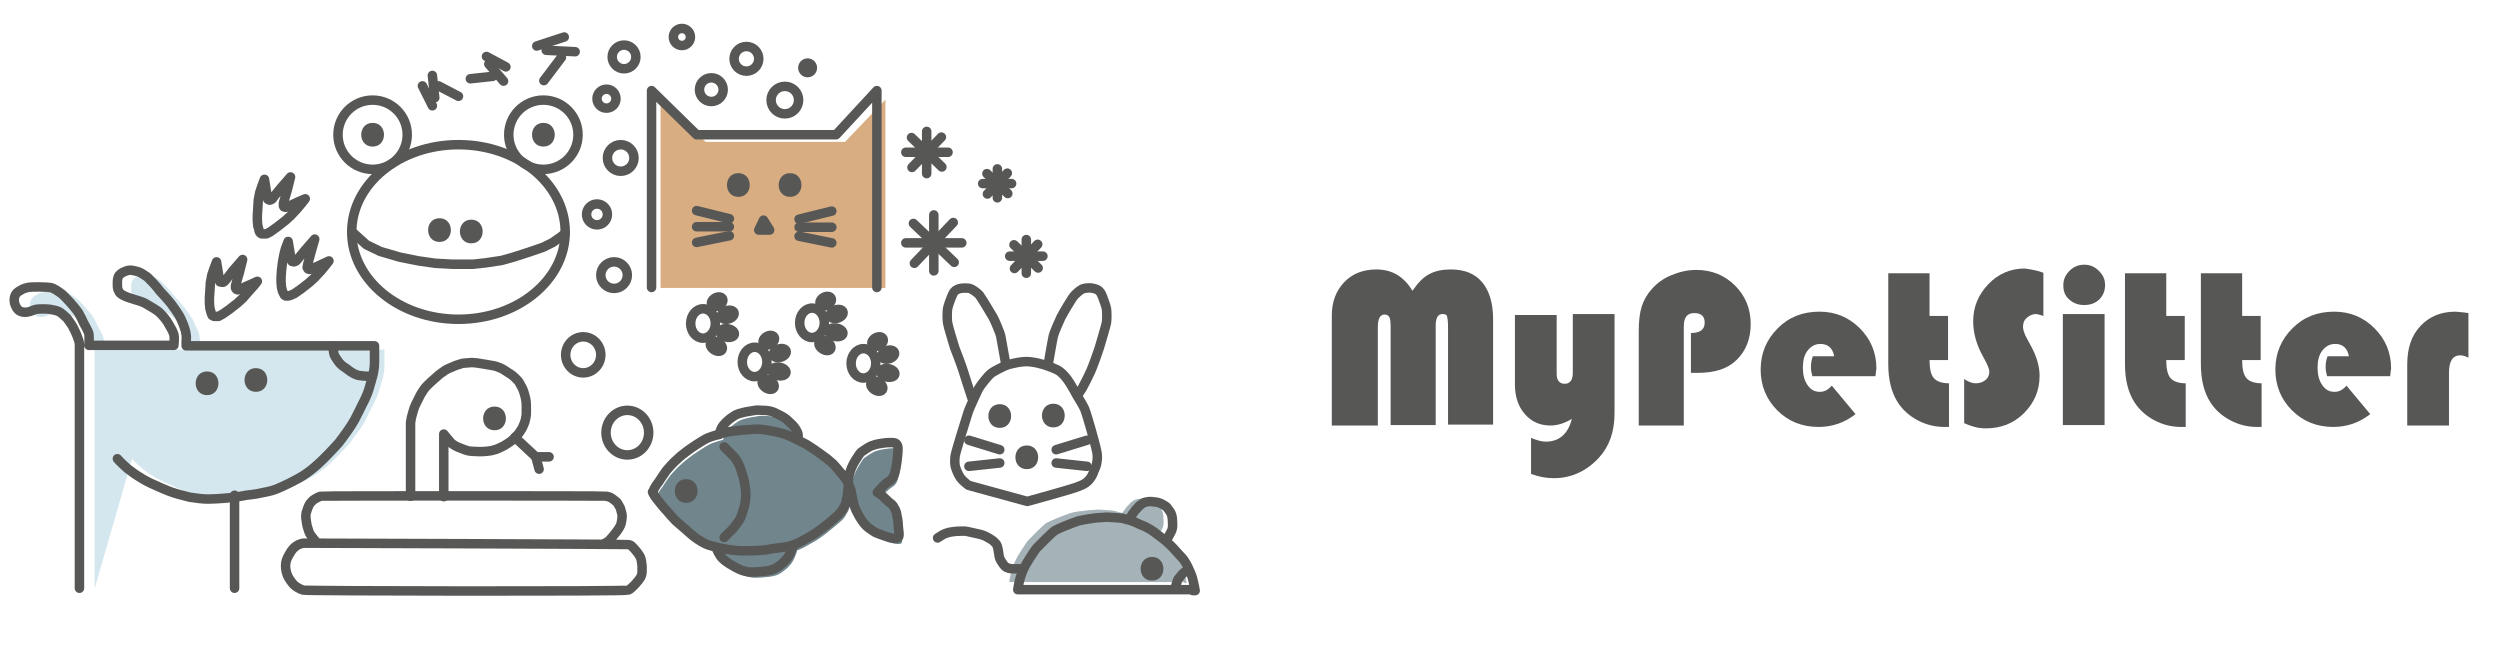 <svg width="527" height="137" viewBox="0 0 527 137" fill="none" xmlns="http://www.w3.org/2000/svg">
<path d="M280.746 89.6V66.5C280.746 63.6 281.646 61.3 283.346 59.5C285.046 57.7 287.346 56.8 290.146 56.8C293.446 56.8 295.946 58.3 297.746 61.3C298.846 59.7 299.946 58.5 301.246 57.8C302.546 57.1 304.046 56.8 305.846 56.8C308.746 56.8 310.946 57.7 312.446 59.5C313.946 61.3 314.746 63.9 314.746 67.3V89.5H305.246V68.8C305.246 67.8 305.146 67.1 305.046 66.7C304.946 66.3 304.546 66.2 304.046 66.2C303.146 66.2 302.646 67 302.646 68.6V89.6H293.146V68.8C293.146 67.8 293.046 67.1 292.846 66.8C292.646 66.5 292.346 66.3 291.846 66.3C290.946 66.3 290.446 67.2 290.446 68.9V89.7H280.746V89.6Z" fill="#575756"/>
<path d="M322.746 99.9V92.3C323.946 92.8 324.946 93.1 325.846 93.1C328.646 93.1 330.546 91.5 331.346 88.3C329.846 89.2 328.346 89.7 326.846 89.7C324.646 89.7 322.846 88.9 321.446 87.3C320.046 85.7 319.346 83.6 319.346 81.1V66.4H328.146V78.8C328.146 80.2 328.746 80.9 329.846 80.9C330.946 80.9 331.546 80.1 331.546 78.6V66.2H340.346V87.1C340.346 91 339.246 94.1 337.046 96.5C334.446 99.3 331.246 100.8 327.546 100.8C325.946 100.8 324.346 100.5 322.746 99.9Z" fill="#575756"/>
<path d="M356.446 78.6V70.2C358.346 70.2 359.346 69.5 359.346 68C359.346 66.7 358.646 66 357.146 66C355.646 66 354.946 66.9 354.946 68.8V89.7H345.446V69.8C345.446 67.7 345.646 66 346.046 64.7C346.446 63.4 347.146 62.1 348.146 61C349.246 59.7 350.646 58.7 352.346 58C354.046 57.3 355.746 56.9 357.546 56.9C360.846 56.9 363.546 58 365.746 60.2C367.946 62.4 369.046 65.1 369.046 68.3C369.046 71.4 368.046 74 366.046 75.9C364.246 77.7 361.546 78.6 357.846 78.6H356.446Z" fill="#575756"/>
<path d="M395.346 79.3H382.046C381.846 78.6 381.746 78 381.746 77.4C381.746 76.6 381.846 75.9 382.146 75.1H386.646C386.346 73.4 385.346 72.5 383.746 72.5C382.646 72.5 381.746 73 381.046 73.9C380.346 74.8 380.046 76 380.046 77.5C380.046 79 380.346 80.2 381.046 81.2C381.746 82.2 382.546 82.6 383.646 82.6C384.546 82.6 385.346 82.2 386.146 81.3L391.146 87.3C388.846 89.1 386.246 90 383.346 90C379.846 90 376.946 88.8 374.646 86.5C372.346 84.2 371.146 81.3 371.146 77.9C371.146 74.5 372.346 71.6 374.746 69.2C377.146 66.8 380.046 65.7 383.546 65.7C386.946 65.7 389.746 66.9 392.046 69.2C394.346 71.5 395.546 74.3 395.546 77.7C395.446 78.1 395.446 78.6 395.346 79.3Z" fill="#575756"/>
<path d="M406.746 57.6V66.6H410.646V75.9H406.746C406.746 77.8 407.046 79 407.646 79.7C408.246 80.4 409.346 80.8 410.846 80.8V90C410.346 90 410.046 90 409.846 90C407.846 90 405.946 89.5 404.246 88.6C402.546 87.7 401.046 86.4 400.046 84.8C398.746 82.8 398.046 80.1 398.046 76.8V57.6H406.746Z" fill="#575756"/>
<path d="M430.746 57.5V66.6C430.046 66.4 429.546 66.2 429.146 66.2C428.446 66.2 427.846 66.5 427.246 67C426.646 67.5 426.446 68.2 426.446 68.9C426.446 69.5 426.746 70.4 427.246 71.3L427.946 72.6C429.246 74.9 429.946 77.1 429.946 79.2C429.946 82.3 428.846 84.9 426.646 87.1C424.446 89.3 421.746 90.3 418.546 90.3C417.046 90.3 415.546 89.9 414.046 89.2V79.9C414.946 80.5 415.746 80.8 416.446 80.8C417.246 80.8 417.946 80.6 418.546 80.1C419.146 79.6 419.346 79 419.346 78.3C419.346 77.8 418.946 76.8 418.046 75.2C416.646 72.7 415.946 70.2 415.946 67.7C415.946 64.7 417.046 62.1 419.146 59.9C421.246 57.7 423.846 56.6 426.846 56.6C428.146 56.8 429.446 57 430.746 57.5Z" fill="#575756"/>
<path d="M443.646 66.2V89.6H434.846V66.2H443.646ZM439.346 55.8C440.546 55.8 441.546 56.2 442.446 57.1C443.346 58 443.746 58.9 443.746 60.1C443.746 61.3 443.346 62.3 442.546 63.1C441.746 63.9 440.646 64.3 439.346 64.3C438.046 64.3 437.046 63.9 436.146 63.1C435.246 62.3 434.946 61.3 434.946 60.1C434.946 59 435.346 58 436.246 57.1C437.146 56.2 438.146 55.8 439.346 55.8Z" fill="#575756"/>
<path d="M456.646 57.6V66.6H460.546V75.9H456.646C456.646 77.8 456.946 79 457.546 79.7C458.146 80.4 459.246 80.8 460.746 80.8V90C460.246 90 459.946 90 459.746 90C457.746 90 455.846 89.5 454.146 88.6C452.446 87.7 450.946 86.4 449.946 84.8C448.646 82.8 447.946 80.1 447.946 76.8V57.6H456.646Z" fill="#575756"/>
<path d="M472.646 57.6V66.6H476.546V75.9H472.646C472.646 77.8 472.946 79 473.546 79.7C474.146 80.4 475.246 80.8 476.746 80.8V90C476.246 90 475.946 90 475.746 90C473.746 90 471.846 89.5 470.146 88.6C468.446 87.7 466.946 86.4 465.946 84.8C464.646 82.8 463.946 80.1 463.946 76.8V57.6H472.646Z" fill="#575756"/>
<path d="M503.846 79.3H490.546C490.346 78.6 490.246 78 490.246 77.4C490.246 76.6 490.346 75.9 490.646 75.1H495.146C494.846 73.4 493.846 72.5 492.246 72.5C491.146 72.5 490.246 73 489.546 73.9C488.846 74.8 488.546 76 488.546 77.5C488.546 79 488.846 80.2 489.546 81.2C490.246 82.2 491.046 82.6 492.146 82.6C493.046 82.6 493.846 82.2 494.646 81.3L499.646 87.3C497.346 89.1 494.746 90 491.846 90C488.346 90 485.446 88.8 483.146 86.5C480.846 84.2 479.646 81.3 479.646 77.9C479.646 74.5 480.846 71.6 483.246 69.2C485.646 66.8 488.546 65.7 492.046 65.7C495.446 65.7 498.246 66.9 500.546 69.2C502.846 71.5 504.046 74.3 504.046 77.7C503.946 78.1 503.946 78.6 503.846 79.3Z" fill="#575756"/>
<path d="M520.346 66V75.4C519.746 75.1 519.146 74.9 518.646 74.9C517.046 74.9 516.246 76.1 516.246 78.6V89.7H507.446V76.8C507.446 73.4 508.346 70.7 510.246 68.7C512.146 66.7 514.546 65.7 517.646 65.7C518.346 65.8 519.246 65.8 520.346 66Z" fill="#575756"/>
<path d="M19.946 124.1C19.946 124.1 19.946 74.4 19.946 73.7C19.946 73 19.746 72.6 19.446 71.8C19.146 71 18.446 69.7 18.446 69.7C18.446 69.7 17.846 68.6 17.346 68.1C16.846 67.6 16.046 66.9 15.646 66.7C15.246 66.5 14.446 66.3 13.746 66.2C13.046 66.1 11.546 66.1 10.946 66.2C10.346 66.3 9.846 66.7 8.946 66.8C8.046 66.9 7.246 66.7 6.646 65.6C6.046 64.5 6.346 63.5 6.646 63C6.946 62.5 7.646 62.2 7.646 62.2C7.646 62.2 8.146 61.8 9.146 61.6C10.146 61.4 12.946 61.5 13.746 61.6C14.546 61.7 15.346 62.3 16.146 62.9C16.946 63.5 18.846 65.8 19.346 66.4C19.846 67 20.746 69 20.746 69C20.746 69 21.746 70.7 21.846 71.3C21.946 71.9 21.846 73.7 21.846 73.7H39.446C39.446 73.7 39.646 72.4 39.446 71.4C39.246 70.7 38.746 70 38.346 69.2C37.946 68.4 37.146 67.5 36.546 66.9C35.946 66.3 34.646 65.6 33.846 65.1C33.046 64.6 33.446 64.8 32.346 64.4C31.246 64 28.246 63.4 27.946 62.3C27.646 61.8 27.646 61.4 27.646 60.7C27.646 60 27.646 59.4 28.046 58.9C28.446 58.4 28.946 58.2 29.546 58C30.146 57.8 30.346 57.8 31.346 58C32.346 58.2 32.646 58.5 33.346 58.9C34.046 59.3 34.146 59.5 34.946 60.3C35.746 61.1 36.646 62.3 36.646 62.3C36.646 62.3 38.246 64 38.946 64.9C39.646 65.8 40.146 66.6 40.546 67.2C40.946 67.8 41.246 68.8 41.546 69.3C41.846 69.8 41.946 70.5 41.946 70.5C41.946 70.5 42.046 70.8 42.146 71.5C42.246 72.2 42.146 72.5 42.146 72.5V73.7H72.746H81.046C81.046 73.7 81.046 75.9 81.046 77.1C81.046 78.3 80.746 79.5 80.746 79.5C80.746 79.5 80.346 81 79.846 82.6C79.346 84.2 78.346 85.9 78.346 85.9C78.346 85.9 77.546 87.6 76.946 88.8C76.346 90 74.646 92.2 73.646 93.5C70.146 97.4 68.246 99 66.446 100.1C64.946 101.1 61.946 102.5 60.646 103C59.346 103.5 58.846 103.5 57.646 103.8C56.446 104.1 54.346 104.3 54.346 104.3C54.346 104.3 53.646 104.4 52.046 104.7C50.446 105 48.846 104.9 48.846 104.9C48.846 104.9 47.746 105 46.546 105C45.346 105 44.046 104.9 42.746 104.6C38.846 103.6 38.546 103.4 34.746 101.7C33.446 101.1 32.646 100.6 31.846 100.1C31.046 99.6 31.046 99.5 30.446 99.1C29.846 98.7 30.146 98.9 29.246 98.1C28.346 97.3 27.846 96.7 27.846 96.7" fill="#D5E7EE"/>
<path d="M16.746 124C16.746 124 16.746 73.3 16.746 72.7C16.746 72.1 16.546 71.6 16.246 70.8C15.946 70 15.246 68.7 15.246 68.7C15.246 68.7 14.546 67.6 14.146 67.1C13.646 66.6 12.846 65.9 12.446 65.7C12.046 65.5 11.246 65.3 10.546 65.2C9.846 65.1 8.246 65.1 7.646 65.2C7.046 65.3 6.546 65.7 5.646 65.8C4.746 65.9 3.846 65.7 3.346 64.6C2.746 63.5 3.046 62.4 3.346 62C3.646 61.5 4.346 61.2 4.346 61.2C4.346 61.2 4.846 60.8 5.846 60.6C6.846 60.4 9.746 60.5 10.546 60.6C11.346 60.7 12.246 61.4 12.946 61.9C13.746 62.5 15.746 64.8 16.246 65.5C16.746 66.1 17.646 68.1 17.646 68.1C17.646 68.1 18.646 69.8 18.746 70.4C18.846 71 18.746 72.8 18.746 72.8H36.646C36.646 72.8 36.846 71.4 36.646 70.5C36.446 69.8 35.946 69 35.546 68.3C35.146 67.5 34.346 66.6 33.746 66C33.046 65.3 31.846 64.7 31.046 64.2C30.146 63.7 30.646 63.9 29.546 63.5C28.446 63.1 25.446 62.5 25.046 61.4C24.746 60.9 24.746 60.5 24.746 59.8C24.746 59.1 24.746 58.5 25.146 58C25.546 57.5 26.146 57.3 26.646 57.1C27.246 56.9 27.546 56.9 28.446 57.1C29.446 57.3 29.846 57.6 30.446 58C31.146 58.4 31.246 58.6 32.046 59.4C32.846 60.2 33.746 61.4 33.746 61.4C33.746 61.4 35.346 63.1 36.046 64C36.746 64.9 37.246 65.7 37.646 66.3C38.046 66.9 38.446 67.9 38.646 68.4C38.846 68.9 39.046 69.6 39.046 69.6C39.046 69.6 39.146 69.9 39.246 70.6C39.346 71.3 39.246 71.7 39.246 71.7V72.9H70.446H78.946C78.946 72.9 78.946 75.1 78.946 76.4C78.946 77.6 78.646 78.9 78.646 78.9C78.646 78.9 78.246 80.5 77.746 82.1C77.246 83.7 76.246 85.5 76.246 85.5C76.246 85.5 75.446 87.2 74.746 88.5C74.046 89.8 72.446 92 71.446 93.3C67.846 97.3 65.946 98.9 64.146 100.1C62.646 101.1 59.546 102.6 58.246 103.1C56.946 103.6 56.446 103.6 55.146 103.9C53.946 104.2 51.846 104.4 51.846 104.4C51.846 104.4 51.046 104.6 49.546 104.8C48.046 105 46.246 105.1 46.246 105.1C46.246 105.1 45.146 105.2 43.846 105.2C42.546 105.2 41.346 105 39.946 104.8C35.946 103.8 35.646 103.6 31.846 101.9C30.546 101.3 29.646 100.7 28.846 100.2C28.046 99.7 28.046 99.6 27.446 99.2C26.846 98.8 27.146 99 26.246 98.2C25.346 97.4 24.746 96.7 24.746 96.7" stroke="#575756" stroke-width="2" stroke-miterlimit="10" stroke-linecap="round" stroke-linejoin="round"/>
<path d="M70.146 73C70.146 73 70.246 73.8 70.346 74.4C70.446 75 70.846 75.5 71.246 76.1C71.646 76.7 72.246 77.2 72.746 77.5C73.146 77.8 73.846 78.3 73.846 78.3C73.846 78.3 74.546 78.8 75.146 79C75.646 79.2 76.146 79.2 76.146 79.2C76.146 79.2 76.646 79.3 77.246 79.3C77.846 79.3 78.346 79.3 78.346 79.3" stroke="#575756" stroke-width="2" stroke-miterlimit="10" stroke-linecap="round" stroke-linejoin="round"/>
<path d="M43.646 83.3C46.846 83.3 46.846 78.3 43.646 78.3C40.446 78.3 40.446 83.3 43.646 83.3Z" fill="#575756"/>
<path d="M53.946 82.6C57.146 82.6 57.146 77.6 53.946 77.6C50.746 77.6 50.746 82.6 53.946 82.6Z" fill="#575756"/>
<path d="M49.446 104.4V124" stroke="#575756" stroke-width="2" stroke-miterlimit="10" stroke-linecap="round" stroke-linejoin="round"/>
<path d="M186.646 60.7V21L178.146 29.9H148.746L139.246 21V60.7" fill="#D9AD82"/>
<path d="M184.846 60.6V19.1L176.246 28.4H146.846L137.346 19.1V60.6" stroke="#575756" stroke-width="2" stroke-miterlimit="10" stroke-linecap="round" stroke-linejoin="round"/>
<path d="M155.646 41.5C158.846 41.5 158.846 36.5 155.646 36.5C152.446 36.5 152.446 41.5 155.646 41.5Z" fill="#575756"/>
<path d="M166.546 41.5C169.746 41.5 169.746 36.5 166.546 36.5C163.346 36.5 163.346 41.5 166.546 41.5Z" fill="#575756"/>
<path d="M160.946 46.4L159.946 48.5H162.246L160.946 46.4Z" stroke="#575756" stroke-width="2" stroke-miterlimit="10" stroke-linecap="round" stroke-linejoin="round"/>
<path d="M153.746 46.1L146.846 44.4" stroke="#575756" stroke-width="2" stroke-miterlimit="10" stroke-linecap="round" stroke-linejoin="round"/>
<path d="M153.746 47.8H146.846" stroke="#575756" stroke-width="2" stroke-miterlimit="10" stroke-linecap="round" stroke-linejoin="round"/>
<path d="M153.746 49.7L146.846 51.1" stroke="#575756" stroke-width="2" stroke-miterlimit="10" stroke-linecap="round" stroke-linejoin="round"/>
<path d="M168.446 46.2L175.346 44.5" stroke="#575756" stroke-width="2" stroke-miterlimit="10" stroke-linecap="round" stroke-linejoin="round"/>
<path d="M168.446 47.9H175.346" stroke="#575756" stroke-width="2" stroke-miterlimit="10" stroke-linecap="round" stroke-linejoin="round"/>
<path d="M168.446 49.8L175.346 51.2" stroke="#575756" stroke-width="2" stroke-miterlimit="10" stroke-linecap="round" stroke-linejoin="round"/>
<g opacity="0.8">
<path d="M138.446 104.7C138.546 104 139.546 102.8 139.546 102.8C139.546 102.8 140.846 100.8 141.246 100.3C141.646 99.8 142.746 98.6 143.346 98.1C143.946 97.5 144.346 97.2 145.246 96.5C146.146 95.8 148.946 93.9 149.946 93.5C150.846 93.1 152.246 92.8 153.046 92.5C153.846 92.3 154.646 92.1 156.046 92C157.346 91.8 158.646 91.8 159.546 91.7C160.446 91.7 161.346 91.7 162.546 91.9C163.746 92.1 165.046 92.4 165.746 92.6C166.446 92.8 167.346 93.2 168.346 93.7C169.346 94.2 170.846 94.9 171.346 95.3C171.946 95.7 173.046 96.4 173.546 96.8C174.046 97.2 175.146 97.9 175.746 98.5C176.346 99.1 176.846 99.6 177.546 100.4C178.246 101.2 178.946 102.1 179.246 102.6C179.546 103.1 179.846 104 180.046 104.4C180.146 104.9 180.546 107 180.746 107.7C180.946 108.4 181.346 109.2 181.746 109.9C182.146 110.6 182.746 111.5 183.246 112C183.746 112.5 184.546 113 185.146 113.4C185.746 113.7 187.546 114.3 188.146 114.5C188.746 114.7 189.646 114.8 190.046 114.5C190.346 114.2 190.046 112.7 190.046 111.8C190.046 110.9 189.746 109.8 189.746 109.8C189.746 109.8 189.746 109.1 189.246 108.3C188.846 107.5 188.646 107.5 188.046 107C187.546 106.5 186.746 105.8 186.446 105.5C186.146 105.2 185.646 105 185.646 105C185.646 105 186.646 103.8 187.346 103.2C188.046 102.6 188.446 102.6 188.946 101.8C189.446 101 189.746 98.9 189.846 97.9C189.946 96.9 190.146 95.5 189.846 95C189.546 94.4 188.846 94.5 188.146 94.5C187.446 94.5 186.946 94.6 186.246 94.7C185.546 94.8 184.846 95 184.346 95.2C183.846 95.4 182.646 96.2 182.246 96.5C181.846 96.8 181.746 97.1 181.046 98.2C180.346 99.3 179.846 100.5 179.646 101.7C179.446 102.9 179.546 103.8 179.446 104.4C179.446 105.1 179.146 106.5 179.046 107C178.946 107.6 178.646 108 178.246 108.7C177.846 109.4 177.346 109.8 176.646 110.4C175.946 111 174.346 112.3 174.346 112.3C174.346 112.3 172.946 113.4 171.946 114C170.946 114.6 169.446 115.4 169.446 115.4C169.446 115.4 168.546 115.9 167.546 116.2C166.546 116.5 164.746 116.7 164.746 116.7C164.746 116.7 163.046 116.9 162.246 117.1C161.446 117.2 159.646 117.3 159.646 117.3C159.646 117.3 158.146 117.3 157.246 117.3C156.246 117.3 155.346 117.2 154.646 117.1C153.846 117 152.346 116.7 152.346 116.7C152.346 116.7 150.746 116.3 150.046 116.1C149.246 115.8 148.546 115.4 147.646 114.8C146.746 114.2 145.446 113 145.446 113C145.446 113 143.846 111.6 143.146 111C142.546 110.4 141.946 109.7 141.346 109C140.746 108.4 139.646 107 139.646 107C139.646 107 138.446 105.6 138.246 104.9" fill="#4D6770"/>
<path d="M151.746 116.6C151.746 116.6 151.946 117.3 152.646 118.4C153.346 119.5 155.746 120.8 156.646 121.2C157.246 121.5 158.346 121.8 159.146 121.8C159.946 121.8 161.346 121.7 162.046 121.6C162.746 121.5 163.546 121.4 164.246 121C164.946 120.6 165.146 120.4 165.646 120C166.146 119.6 166.246 119.4 166.646 119C167.046 118.5 167.246 118.1 167.446 117.7C167.646 117.3 168.046 116.1 168.046 116.1" fill="#4D6770"/>
<path d="M152.346 92.8C152.446 92.8 152.546 92.2 152.846 91.5C153.146 90.9 153.246 90.9 153.746 90.3C154.346 89.7 154.646 89.5 155.046 89.2C155.446 88.9 155.946 88.6 156.546 88.4C157.146 88.2 158.146 88 158.146 88C158.146 88 159.246 87.8 159.946 87.7C160.646 87.6 160.746 87.7 161.546 87.7C162.246 87.7 163.046 87.8 163.646 88C164.246 88.2 164.646 88.5 165.346 88.8C166.046 89.2 166.346 89.3 167.146 90.1C167.946 90.8 168.446 91.4 168.746 92C169.046 92.6 169.046 92.7 169.046 93.1C169.046 93.5 169.046 93.8 169.046 93.8" fill="#4D6770"/>
</g>
<path d="M137.746 103.5C137.846 102.8 138.846 101.6 138.846 101.6C138.846 101.6 140.146 99.6 140.546 99.1C140.946 98.6 142.046 97.4 142.646 96.9C143.246 96.3 143.646 96 144.546 95.3C145.446 94.6 148.246 92.7 149.246 92.3C150.146 91.9 151.546 91.6 152.346 91.3C153.146 91.1 153.946 90.9 155.346 90.8C156.646 90.6 157.946 90.6 158.846 90.5C159.746 90.4 160.646 90.5 161.846 90.7C163.046 90.9 164.346 91.2 165.046 91.4C165.746 91.6 166.646 92 167.646 92.5C168.646 93 170.146 93.7 170.646 94.1C171.246 94.5 172.346 95.2 172.846 95.6C173.346 96 174.446 96.7 175.046 97.3C175.746 97.8 176.146 98.4 176.846 99.2C177.546 100 178.246 100.9 178.546 101.4C178.846 101.9 179.146 102.8 179.346 103.2C179.446 103.7 179.846 105.8 180.046 106.5C180.246 107.2 180.646 108 181.046 108.7C181.446 109.4 182.046 110.3 182.546 110.8C183.046 111.3 183.846 111.8 184.446 112.2C185.046 112.5 186.846 113.1 187.446 113.3C188.046 113.5 188.946 113.6 189.346 113.3C189.746 113 189.346 111.5 189.346 110.6C189.346 109.7 189.046 108.6 189.046 108.6C189.046 108.6 189.046 107.9 188.546 107.1C188.146 106.3 187.946 106.3 187.346 105.8C186.846 105.3 186.046 104.6 185.746 104.3C185.546 104.1 184.946 103.8 184.946 103.8C184.946 103.8 185.946 102.6 186.646 102C187.346 101.4 187.746 101.4 188.246 100.6C188.746 99.8 189.046 97.7 189.146 96.7C189.246 95.7 189.446 94.3 189.146 93.8C188.846 93.2 188.146 93.3 187.446 93.3C186.746 93.3 186.246 93.4 185.546 93.5C184.846 93.6 184.146 93.8 183.646 94C183.146 94.2 181.946 95 181.546 95.3C181.246 95.6 181.046 95.9 180.346 97C179.646 98.1 179.146 99.3 178.946 100.5C178.746 101.7 178.846 102.6 178.746 103.2C178.746 103.9 178.446 105.3 178.346 105.8C178.246 106.4 177.946 106.8 177.546 107.5C177.046 108.2 176.646 108.6 175.946 109.2C175.346 109.8 173.646 111.1 173.646 111.1C173.646 111.1 172.246 112.2 171.246 112.8C170.246 113.4 168.746 114.2 168.746 114.2C168.746 114.2 167.846 114.7 166.846 115C165.846 115.3 164.046 115.5 164.046 115.5C164.046 115.5 162.346 115.7 161.546 115.9C160.746 116 158.946 116.1 158.946 116.1C158.946 116.1 157.446 116.1 156.546 116.1C155.546 116.1 154.646 116 153.946 115.9C153.146 115.8 151.646 115.5 151.646 115.5C151.646 115.5 150.046 115.1 149.346 114.9C148.546 114.6 147.846 114.2 146.946 113.6C146.046 113 144.746 111.8 144.746 111.8C144.746 111.8 143.146 110.4 142.446 109.8C141.846 109.2 141.246 108.5 140.646 107.8C140.046 107.2 138.946 105.8 138.946 105.8C138.946 105.8 137.746 104.4 137.546 103.7" stroke="#575756" stroke-width="2" stroke-miterlimit="10" stroke-linecap="round" stroke-linejoin="round"/>
<path d="M152.646 94.2C152.646 94.2 154.046 95.6 154.346 95.9C154.646 96.2 154.946 96.4 155.546 97.5C156.146 98.6 156.246 99.3 156.546 100.2C156.846 101 157.046 102.3 157.146 103.2C157.246 104.1 157.246 104.2 157.146 105.4C157.046 106.6 156.546 107.9 156.546 107.9C156.546 107.9 156.346 108.7 155.946 109.5C155.446 110.3 155.446 110.2 154.946 110.9C154.446 111.6 153.546 112.4 153.546 112.4L152.646 113.3" stroke="#575756" stroke-width="2" stroke-miterlimit="10" stroke-linecap="round" stroke-linejoin="round"/>
<path d="M144.646 106C147.846 106 147.846 101 144.646 101C141.446 101 141.446 106 144.646 106Z" fill="#575756"/>
<path d="M150.946 115.4C150.946 115.4 151.146 116.1 151.846 117.2C152.546 118.3 154.946 119.6 155.846 120C156.446 120.3 157.546 120.6 158.346 120.6C159.146 120.6 160.546 120.5 161.246 120.4C161.946 120.3 162.746 120.2 163.446 119.8C164.146 119.4 164.346 119.2 164.846 118.8C165.346 118.4 165.446 118.2 165.846 117.8C166.246 117.3 166.446 116.9 166.646 116.5C166.846 116.1 167.246 114.9 167.246 114.9" stroke="#575756" stroke-width="2" stroke-miterlimit="10" stroke-linecap="round" stroke-linejoin="round"/>
<path d="M151.546 91.6C151.646 91.6 151.746 91 152.046 90.3C152.346 89.7 152.446 89.7 152.946 89.1C153.546 88.5 153.846 88.3 154.246 88C154.646 87.7 155.146 87.4 155.746 87.2C156.346 87 157.346 86.8 157.346 86.8C157.346 86.8 158.446 86.6 159.146 86.5C159.846 86.4 159.946 86.5 160.746 86.5C161.546 86.5 162.246 86.6 162.846 86.8C163.446 87 163.846 87.3 164.546 87.6C165.246 88 165.546 88.1 166.346 88.9C167.146 89.6 167.646 90.2 167.946 90.8C168.246 91.4 168.246 91.5 168.246 91.9C168.246 92.3 168.246 92.6 168.246 92.6" stroke="#575756" stroke-width="2" stroke-miterlimit="10" stroke-linecap="round" stroke-linejoin="round"/>
<path opacity="0.5" d="M249.646 122.7H212.746C212.746 122.7 212.946 121.3 213.246 120.3C213.246 120.3 213.646 119 213.946 118.4C214.246 117.7 214.846 116.7 215.246 116.1C215.646 115.5 216.246 114.5 216.746 113.9C217.346 113.3 219.846 110.7 220.646 110.2C221.546 109.7 224.346 108.6 225.546 108.2C226.746 107.8 228.346 107.7 228.346 107.7C228.346 107.7 229.446 107.5 230.446 107.5C231.446 107.4 231.646 107.4 233.046 107.5C234.446 107.6 234.746 107.6 235.646 107.9C236.546 108.1 237.146 108.3 237.946 108.7C238.746 109 239.246 109.2 240.146 109.7C241.046 110.2 241.746 110.7 242.346 111.2C242.946 111.7 243.746 112.2 244.446 112.9C245.146 113.5 246.146 114.6 246.746 115.3C247.346 115.9 247.646 116.2 248.046 116.9C248.446 117.5 248.746 118.2 249.146 119.1C249.546 120 249.646 120.6 249.646 120.6C249.646 120.6 249.846 121.3 249.946 121.9C250.046 122.5 250.146 122.9 250.146 122.9H249.646V122.7Z" fill="#4D6770"/>
<path opacity="0.5" d="M243.846 113.3C243.846 113.3 244.246 112.9 244.546 112.3C244.846 111.7 245.146 111.3 245.246 110.7C245.346 110.1 245.246 109.6 245.246 109.1C245.246 108.6 245.146 108 244.946 107.6C244.746 107.2 244.346 106.7 244.046 106.3C243.746 106 243.246 105.8 242.946 105.6C242.546 105.4 241.946 105.2 241.346 105.2C240.746 105.1 240.346 105.1 239.846 105.2C239.346 105.3 239.246 105.3 238.846 105.6C238.446 105.9 238.246 106 237.946 106.4C237.746 106.6 237.346 107 237.246 107.2C237.146 107.4 236.746 107.8 236.646 108C236.546 108.4 236.346 108.8 236.346 108.8" fill="#4D6770"/>
<path d="M251.446 124.3H214.546C214.546 124.3 214.746 122.9 215.046 121.9C215.046 121.9 215.446 120.6 215.746 120C216.046 119.3 216.646 118.3 217.046 117.7C217.446 117.1 218.046 116.1 218.546 115.5C219.146 114.9 221.646 112.3 222.446 111.8C223.346 111.3 226.146 110.2 227.346 109.8C228.646 109.5 230.146 109.3 230.146 109.3C230.146 109.3 231.246 109.1 232.246 109.1C233.246 109 233.446 109 234.846 109.1C236.246 109.2 236.546 109.2 237.446 109.5C238.346 109.7 238.946 109.9 239.746 110.3C240.546 110.7 241.046 110.8 241.946 111.3C242.846 111.8 243.546 112.3 244.146 112.8C244.746 113.3 245.546 113.8 246.246 114.5C246.946 115.1 247.946 116.2 248.546 116.9C249.146 117.5 249.446 117.8 249.846 118.5C250.246 119.1 250.546 119.8 250.946 120.7C251.346 121.6 251.446 122.2 251.446 122.2C251.446 122.2 251.646 122.9 251.746 123.5C251.846 124.1 251.946 124.5 251.946 124.5H251.446V124.3Z" stroke="#575756" stroke-width="2" stroke-miterlimit="10" stroke-linecap="round" stroke-linejoin="round"/>
<path d="M215.346 119.9C215.346 119.9 214.046 119.9 213.446 119.9C212.846 119.9 212.346 119.7 212.146 119.6C211.846 119.4 211.646 119.2 211.446 118.9C211.246 118.6 210.746 117.9 210.646 117.4C210.546 116.9 210.446 115.8 210.246 115.2C210.046 114.6 209.946 114.6 209.646 114.3C209.346 113.9 208.246 113.3 207.646 113C207.046 112.7 206.046 112.5 205.546 112.4C205.046 112.3 204.146 112.1 203.746 112C203.346 111.9 202.146 112 201.546 112C200.946 112.1 200.546 112.1 200.146 112.2C199.746 112.3 199.446 112.4 198.946 112.6C198.546 112.8 197.646 113.4 197.646 113.4" stroke="#575756" stroke-width="2" stroke-miterlimit="10" stroke-linecap="round" stroke-linejoin="round"/>
<path d="M245.746 113.9C245.746 113.9 246.146 113.5 246.446 112.9C246.746 112.3 247.046 111.9 247.146 111.3C247.246 110.7 247.146 110.2 247.146 109.7C247.146 109.2 247.046 108.6 246.846 108.2C246.646 107.8 246.246 107.3 245.946 106.9C245.646 106.6 245.146 106.4 244.846 106.2C244.446 106 243.846 105.8 243.246 105.8C242.646 105.7 242.246 105.7 241.746 105.8C241.246 105.9 241.146 105.9 240.746 106.2C240.346 106.5 240.146 106.6 239.846 107C239.646 107.2 239.246 107.6 239.146 107.8C239.046 108 238.646 108.4 238.546 108.6C238.446 109 238.246 109.4 238.246 109.4" stroke="#575756" stroke-width="2" stroke-miterlimit="10" stroke-linecap="round" stroke-linejoin="round"/>
<path d="M250.246 120.2C250.246 120.2 249.846 120.5 249.446 120.8C249.146 121.1 249.146 121.1 248.646 121.7C248.146 122.3 248.246 122.3 248.046 122.9C247.846 123.4 247.746 124 247.746 124" stroke="#575756" stroke-width="2" stroke-miterlimit="10" stroke-linecap="round" stroke-linejoin="round"/>
<path d="M242.846 122.4C246.046 122.4 246.046 117.4 242.846 117.4C239.646 117.4 239.646 122.4 242.846 122.4Z" fill="#575756"/>
<path d="M132.446 124.4C131.746 124.7 64.746 124.6 63.946 124.4C63.146 124.2 62.346 123.6 62.346 123.6C62.346 123.6 61.746 123.2 61.246 122.4C60.746 121.7 60.546 121.3 60.346 120.5C60.146 119.7 60.146 118.9 60.346 118.2C60.546 117.5 61.346 116.1 61.846 115.6C62.346 115.1 62.846 114.8 63.246 114.7C63.646 114.5 64.046 114.5 64.046 114.5C64.046 114.5 131.946 114.7 132.446 114.8C132.946 114.9 132.946 114.9 133.446 115.4C133.946 115.9 134.846 117 135.046 117.6C135.246 118.1 135.246 118.8 135.346 119.3C135.346 119.8 135.346 120.6 135.346 120.6C135.346 120.6 135.346 121.1 135.046 121.7C134.646 122.4 133.146 124.1 132.446 124.4Z" stroke="#575756" stroke-width="2" stroke-miterlimit="10" stroke-linecap="round" stroke-linejoin="round"/>
<path d="M66.746 114.4C66.746 114.4 66.146 113.6 65.646 113C65.146 112.4 65.046 111.8 64.846 111.2C64.646 110.6 64.646 110.2 64.546 109.7C64.446 109.2 64.446 108.6 64.546 108.1C64.646 107.7 65.046 106.6 65.246 106.3C65.446 106 65.846 105.5 66.346 105.2C66.846 104.9 67.246 104.7 67.646 104.6C68.046 104.5 127.346 104.5 127.746 104.6C128.146 104.7 128.346 104.7 128.746 104.9C129.146 105.1 129.546 105.5 129.846 105.7C130.146 105.9 130.246 106.2 130.546 106.7C130.846 107.1 130.946 107.8 130.946 107.8C130.946 107.8 131.146 108.3 131.146 108.8C131.146 109.3 131.046 109.8 130.946 110.3C130.846 110.8 130.346 111.6 129.946 112.1C129.546 112.6 129.146 113.1 129.146 113.1C129.146 113.1 128.646 113.7 128.346 114C128.146 114.2 127.546 114.5 127.546 114.5" stroke="#575756" stroke-width="2" stroke-miterlimit="10" stroke-linecap="round" stroke-linejoin="round"/>
<path d="M93.546 104.7V91.5C93.546 91.5 94.846 93.1 95.146 93.4C95.446 93.7 96.146 94.1 96.646 94.3C97.146 94.5 98.646 95.1 99.046 95.1C99.346 95.1 100.146 95.2 100.946 95.2C101.746 95.2 101.946 95.2 102.846 95.1C103.746 95 103.946 94.9 104.646 94.7C105.646 94.3 106.346 93.9 106.346 93.9C106.346 93.9 107.346 93.3 107.846 92.9C108.346 92.5 109.246 91.5 109.246 91.5C109.246 91.5 110.046 90.4 110.246 89.9C110.446 89.4 110.646 89 110.746 88.5C110.846 88 110.946 87.7 110.946 87.1C110.946 86.5 110.946 86.2 110.946 85.5C110.946 84.8 110.846 84.1 110.646 83.4C110.446 82.7 110.346 82.3 110.146 81.9C109.946 81.5 109.746 81.2 109.546 80.8C109.346 80.4 109.146 80.2 108.546 79.6C107.946 79 107.046 78.5 107.046 78.5C107.046 78.5 106.046 77.8 105.546 77.6C105.046 77.4 104.646 77.2 104.046 77.1C103.446 77 101.246 76.6 100.446 76.5C99.546 76.4 99.446 76.4 98.446 76.5C97.546 76.6 97.646 76.5 96.846 76.8C96.046 77 95.246 77.4 95.246 77.4C95.246 77.4 94.446 77.7 93.946 78C93.446 78.3 92.546 79 92.546 79C92.546 79 91.546 79.9 90.846 80.5C90.246 81.1 89.846 81.4 89.346 82.1C88.846 82.8 88.546 83.4 88.546 83.4C88.546 83.4 88.046 84.4 87.646 85.2C87.246 86 87.146 86.6 86.946 87.2C86.746 87.9 86.646 88.3 86.546 89.1C86.546 89.9 86.546 104.6 86.546 104.6" stroke="#575756" stroke-width="2" stroke-miterlimit="10" stroke-linecap="round" stroke-linejoin="round"/>
<path d="M104.246 90.7C107.446 90.7 107.446 85.7 104.246 85.7C101.046 85.7 101.046 90.7 104.246 90.7Z" fill="#575756"/>
<path d="M108.546 92.2L112.946 96.3H115.746" stroke="#575756" stroke-width="2" stroke-miterlimit="10" stroke-linecap="round" stroke-linejoin="round"/>
<path d="M112.946 96.3L113.646 98.9" stroke="#575756" stroke-width="2" stroke-miterlimit="10" stroke-linecap="round" stroke-linejoin="round"/>
<path d="M96.646 67.3C109.073 67.3 119.146 59.062 119.146 48.9C119.146 38.738 109.073 30.5 96.646 30.5C84.22 30.5 74.146 38.738 74.146 48.9C74.146 59.062 84.22 67.3 96.646 67.3Z" stroke="#575756" stroke-width="2" stroke-miterlimit="10" stroke-linecap="round" stroke-linejoin="round"/>
<path d="M78.546 35.7C82.578 35.7 85.846 32.432 85.846 28.4C85.846 24.368 82.578 21.1 78.546 21.1C74.515 21.1 71.246 24.368 71.246 28.4C71.246 32.432 74.515 35.7 78.546 35.7Z" stroke="#575756" stroke-width="2" stroke-miterlimit="10" stroke-linecap="round" stroke-linejoin="round"/>
<path d="M114.546 35.7C118.578 35.7 121.846 32.432 121.846 28.4C121.846 24.368 118.578 21.1 114.546 21.1C110.515 21.1 107.246 24.368 107.246 28.4C107.246 32.432 110.515 35.7 114.546 35.7Z" stroke="#575756" stroke-width="2" stroke-miterlimit="10" stroke-linecap="round" stroke-linejoin="round"/>
<path d="M78.546 30.9C81.746 30.9 81.746 25.9 78.546 25.9C75.346 25.9 75.346 30.9 78.546 30.9Z" fill="#575756"/>
<path d="M114.546 30.9C117.746 30.9 117.746 25.9 114.546 25.9C111.346 25.9 111.346 30.9 114.546 30.9Z" fill="#575756"/>
<path d="M92.646 51C95.846 51 95.846 46 92.646 46C89.446 46 89.446 51 92.646 51Z" fill="#575756"/>
<path d="M99.346 51.3C102.546 51.3 102.546 46.3 99.346 46.3C96.146 46.3 96.146 51.3 99.346 51.3Z" fill="#575756"/>
<path d="M74.246 48.9L77.246 51.6L80.146 53L84.246 54.2L88.246 55L91.746 55.5L95.446 55.7H99.746L102.446 55.4L105.746 54.9L108.246 54.2L111.646 53.1L114.546 52.1L116.546 51.1L118.246 49.9L119.146 49.2" stroke="#575756" stroke-width="2" stroke-miterlimit="10" stroke-linecap="round" stroke-linejoin="round"/>
<path d="M132.246 95.9C134.732 95.9 136.746 93.796 136.746 91.2C136.746 88.604 134.732 86.5 132.246 86.5C129.761 86.5 127.746 88.604 127.746 91.2C127.746 93.796 129.761 95.9 132.246 95.9Z" stroke="#575756" stroke-width="2" stroke-miterlimit="10" stroke-linecap="round" stroke-linejoin="round"/>
<path d="M122.946 78.6C124.99 78.6 126.646 76.899 126.646 74.8C126.646 72.701 124.99 71 122.946 71C120.903 71 119.246 72.701 119.246 74.8C119.246 76.899 120.903 78.6 122.946 78.6Z" stroke="#575756" stroke-width="2" stroke-miterlimit="10" stroke-linecap="round" stroke-linejoin="round"/>
<path d="M129.446 60.8C130.993 60.8 132.246 59.546 132.246 58C132.246 56.454 130.993 55.2 129.446 55.2C127.9 55.2 126.646 56.454 126.646 58C126.646 59.546 127.9 60.8 129.446 60.8Z" stroke="#575756" stroke-width="2" stroke-miterlimit="10" stroke-linecap="round" stroke-linejoin="round"/>
<path d="M130.846 36.1C132.393 36.1 133.646 34.846 133.646 33.3C133.646 31.754 132.393 30.5 130.846 30.5C129.3 30.5 128.046 31.754 128.046 33.3C128.046 34.846 129.3 36.1 130.846 36.1Z" stroke="#575756" stroke-width="2" stroke-miterlimit="10" stroke-linecap="round" stroke-linejoin="round"/>
<path d="M125.846 47.4C127.061 47.4 128.046 46.415 128.046 45.2C128.046 43.985 127.061 43 125.846 43C124.631 43 123.646 43.985 123.646 45.2C123.646 46.415 124.631 47.4 125.846 47.4Z" stroke="#575756" stroke-width="2" stroke-miterlimit="10" stroke-linecap="round" stroke-linejoin="round"/>
<path d="M127.846 22.8C128.951 22.8 129.846 21.905 129.846 20.8C129.846 19.695 128.951 18.8 127.846 18.8C126.742 18.8 125.846 19.695 125.846 20.8C125.846 21.905 126.742 22.8 127.846 22.8Z" stroke="#575756" stroke-width="2" stroke-miterlimit="10" stroke-linecap="round" stroke-linejoin="round"/>
<path d="M157.346 15C158.782 15 159.946 13.836 159.946 12.4C159.946 10.964 158.782 9.8 157.346 9.8C155.91 9.8 154.746 10.964 154.746 12.4C154.746 13.836 155.91 15 157.346 15Z" stroke="#575756" stroke-width="2" stroke-miterlimit="10" stroke-linecap="round" stroke-linejoin="round"/>
<path d="M165.446 24C167.048 24 168.346 22.702 168.346 21.1C168.346 19.498 167.048 18.2 165.446 18.2C163.845 18.2 162.546 19.498 162.546 21.1C162.546 22.702 163.845 24 165.446 24Z" stroke="#575756" stroke-width="2" stroke-miterlimit="10" stroke-linecap="round" stroke-linejoin="round"/>
<path d="M170.246 15.3C170.799 15.3 171.246 14.852 171.246 14.3C171.246 13.748 170.799 13.3 170.246 13.3C169.694 13.3 169.246 13.748 169.246 14.3C169.246 14.852 169.694 15.3 170.246 15.3Z" stroke="#575756" stroke-width="2" stroke-miterlimit="10" stroke-linecap="round" stroke-linejoin="round"/>
<path d="M131.546 14.5C132.927 14.5 134.046 13.381 134.046 12C134.046 10.619 132.927 9.5 131.546 9.5C130.166 9.5 129.046 10.619 129.046 12C129.046 13.381 130.166 14.5 131.546 14.5Z" stroke="#575756" stroke-width="2" stroke-miterlimit="10" stroke-linecap="round" stroke-linejoin="round"/>
<path d="M149.946 21.4C151.327 21.4 152.446 20.281 152.446 18.9C152.446 17.519 151.327 16.4 149.946 16.4C148.566 16.4 147.446 17.519 147.446 18.9C147.446 20.281 148.566 21.4 149.946 21.4Z" stroke="#575756" stroke-width="2" stroke-miterlimit="10" stroke-linecap="round" stroke-linejoin="round"/>
<path d="M143.746 9.6C144.741 9.6 145.546 8.794 145.546 7.8C145.546 6.806 144.741 6 143.746 6C142.752 6 141.946 6.806 141.946 7.8C141.946 8.794 142.752 9.6 143.746 9.6Z" stroke="#575756" stroke-width="2" stroke-miterlimit="10" stroke-linecap="round" stroke-linejoin="round"/>
<path d="M216.546 105.7L204.146 102.3C204.146 102.3 202.946 101.4 202.446 100.7C201.946 100 201.446 98.7 201.346 98.2C201.246 97.6 201.246 96.9 201.346 96.1C201.446 95.3 203.946 87.3 204.146 86.7C204.346 86.1 205.946 82.6 206.246 82C206.546 81.4 208.346 79.1 208.946 78.7C209.546 78.2 211.646 77.2 212.146 77C212.646 76.8 214.346 76.4 215.246 76.3C216.146 76.2 216.546 76.2 217.446 76.3C218.346 76.4 219.446 76.7 220.146 76.9C220.746 77.1 222.146 77.6 222.946 78C223.646 78.4 224.246 79 224.946 79.9C225.646 80.8 227.046 83.4 227.046 83.4C227.046 83.4 228.346 85.5 228.646 86.2C228.946 86.9 229.946 90.4 229.946 90.4C229.946 90.4 231.146 94.6 231.246 95.4C231.346 96.2 231.346 96.6 231.246 97.3C231.146 98 231.046 98.3 230.646 99.2C230.346 100.1 229.946 100.8 229.346 101.4C228.746 102 228.046 102.3 226.646 102.8C225.246 103.3 216.546 105.7 216.546 105.7Z" stroke="#575756" stroke-width="2" stroke-miterlimit="10" stroke-linecap="round" stroke-linejoin="round"/>
<path d="M220.946 76.9C220.946 76.9 221.846 71.6 222.046 70.8C222.246 70 223.346 67.5 223.646 66.9C223.946 66.3 225.946 62.8 226.546 62.2C227.146 61.6 227.946 60.9 228.546 60.8C229.146 60.7 229.846 60.6 230.546 60.8C231.246 61 231.546 61.1 231.846 61.5C232.246 61.9 232.646 63.2 232.646 63.2C232.646 63.2 233.146 64.5 233.246 65.1C233.346 65.7 233.346 67.4 233.246 68C233.146 68.6 231.946 72.6 231.746 73.3C231.546 74 230.346 77.3 229.946 78.2C229.546 79.1 228.546 81.1 228.146 81.8C227.746 82.5 227.146 83.3 227.146 83.3" stroke="#575756" stroke-width="2" stroke-miterlimit="10" stroke-linecap="round" stroke-linejoin="round"/>
<path d="M212.046 76.9C212.046 76.9 211.046 71.3 210.946 70.8C210.846 70.3 209.746 67.6 209.346 66.9C208.946 66.2 206.846 62.7 206.446 62.2C206.046 61.7 204.846 60.9 204.446 60.8C204.046 60.7 202.946 60.7 202.446 60.8C201.946 60.9 201.346 61.2 201.146 61.5C200.846 61.8 200.346 63.2 200.346 63.2C200.346 63.2 199.946 64.2 199.746 65.1C199.646 66 199.646 67.2 199.746 68C199.846 68.8 201.046 72.6 201.246 73.3C201.546 74 202.846 77.5 203.046 78.2C203.246 78.9 204.846 83.8 204.846 83.8" stroke="#575756" stroke-width="2" stroke-miterlimit="10" stroke-linecap="round" stroke-linejoin="round"/>
<path d="M210.746 90.2C213.946 90.2 213.946 85.2 210.746 85.2C207.546 85.2 207.546 90.2 210.746 90.2Z" fill="#575756"/>
<path d="M222.046 90.1C225.246 90.1 225.246 85.1 222.046 85.1C218.846 85.1 218.846 90.1 222.046 90.1Z" fill="#575756"/>
<path d="M216.446 98.9C219.646 98.9 219.646 93.9 216.446 93.9C213.246 93.9 213.246 98.9 216.446 98.9Z" fill="#575756"/>
<path d="M210.746 94.8L204.246 92.8" stroke="#575756" stroke-width="2" stroke-miterlimit="10" stroke-linecap="round" stroke-linejoin="round"/>
<path d="M210.746 97.6L204.246 98.3" stroke="#575756" stroke-width="2" stroke-miterlimit="10" stroke-linecap="round" stroke-linejoin="round"/>
<path d="M222.646 94.8L229.146 92.8" stroke="#575756" stroke-width="2" stroke-miterlimit="10" stroke-linecap="round" stroke-linejoin="round"/>
<path d="M222.646 97.6L229.146 98.3" stroke="#575756" stroke-width="2" stroke-miterlimit="10" stroke-linecap="round" stroke-linejoin="round"/>
<path d="M150.047 64.252C150.294 64.683 150.999 64.743 151.622 64.386C152.245 64.029 152.55 63.39 152.302 62.959C152.055 62.528 151.35 62.468 150.727 62.825C150.104 63.182 149.799 63.821 150.047 64.252Z" stroke="#575756" stroke-width="2" stroke-miterlimit="10" stroke-linecap="round" stroke-linejoin="round"/>
<path d="M152.082 66.801C152.241 67.272 152.964 67.452 153.696 67.204C154.429 66.956 154.893 66.373 154.733 65.903C154.574 65.432 153.851 65.251 153.119 65.499C152.386 65.747 151.922 66.33 152.082 66.801Z" stroke="#575756" stroke-width="2" stroke-miterlimit="10" stroke-linecap="round" stroke-linejoin="round"/>
<path d="M151.866 69.915C151.771 70.403 152.354 70.926 153.168 71.083C153.981 71.24 154.717 70.971 154.811 70.483C154.905 69.995 154.322 69.472 153.509 69.315C152.695 69.159 151.96 69.427 151.866 69.915Z" stroke="#575756" stroke-width="2" stroke-miterlimit="10" stroke-linecap="round" stroke-linejoin="round"/>
<path d="M149.83 72.231C149.561 72.649 149.87 73.327 150.52 73.745C151.17 74.164 151.915 74.164 152.184 73.746C152.453 73.328 152.144 72.65 151.494 72.232C150.844 71.813 150.099 71.813 149.83 72.231Z" stroke="#575756" stroke-width="2" stroke-miterlimit="10" stroke-linecap="round" stroke-linejoin="round"/>
<path d="M145.593 68.16C145.576 69.872 146.725 71.272 148.161 71.287C149.597 71.302 150.775 69.926 150.793 68.214C150.811 66.502 149.661 65.103 148.225 65.088C146.79 65.073 145.611 66.448 145.593 68.16Z" stroke="#575756" stroke-width="2" stroke-miterlimit="10" stroke-linecap="round" stroke-linejoin="round"/>
<path d="M160.934 72.363C161.181 72.794 161.887 72.854 162.509 72.497C163.132 72.14 163.437 71.501 163.189 71.07C162.942 70.638 162.237 70.579 161.614 70.936C160.991 71.293 160.687 71.932 160.934 72.363Z" stroke="#575756" stroke-width="2" stroke-miterlimit="10" stroke-linecap="round" stroke-linejoin="round"/>
<path d="M163.06 74.879C163.219 75.35 163.942 75.53 164.674 75.282C165.407 75.034 165.871 74.451 165.712 73.981C165.552 73.51 164.829 73.329 164.097 73.577C163.365 73.825 162.9 74.408 163.06 74.879Z" stroke="#575756" stroke-width="2" stroke-miterlimit="10" stroke-linecap="round" stroke-linejoin="round"/>
<path d="M162.741 78.023C162.647 78.511 163.23 79.034 164.043 79.191C164.857 79.348 165.592 79.079 165.686 78.591C165.781 78.103 165.197 77.58 164.384 77.423C163.571 77.266 162.835 77.535 162.741 78.023Z" stroke="#575756" stroke-width="2" stroke-miterlimit="10" stroke-linecap="round" stroke-linejoin="round"/>
<path d="M160.755 80.25C160.486 80.668 160.795 81.346 161.445 81.765C162.095 82.183 162.84 82.184 163.109 81.766C163.378 81.348 163.069 80.67 162.419 80.251C161.769 79.833 161.024 79.832 160.755 80.25Z" stroke="#575756" stroke-width="2" stroke-miterlimit="10" stroke-linecap="round" stroke-linejoin="round"/>
<path d="M156.472 76.269C156.454 77.981 157.603 79.381 159.039 79.396C160.475 79.411 161.653 78.035 161.671 76.323C161.689 74.611 160.54 73.212 159.104 73.197C157.668 73.182 156.49 74.557 156.472 76.269Z" stroke="#575756" stroke-width="2" stroke-miterlimit="10" stroke-linecap="round" stroke-linejoin="round"/>
<path d="M172.924 64.13C173.171 64.561 173.877 64.621 174.499 64.264C175.122 63.907 175.427 63.267 175.179 62.836C174.932 62.405 174.227 62.345 173.604 62.702C172.981 63.059 172.677 63.699 172.924 64.13Z" stroke="#575756" stroke-width="2" stroke-miterlimit="10" stroke-linecap="round" stroke-linejoin="round"/>
<path d="M175.051 66.639C175.21 67.109 175.933 67.29 176.665 67.042C177.398 66.794 177.862 66.211 177.703 65.74C177.543 65.27 176.82 65.089 176.088 65.337C175.356 65.585 174.891 66.168 175.051 66.639Z" stroke="#575756" stroke-width="2" stroke-miterlimit="10" stroke-linecap="round" stroke-linejoin="round"/>
<path d="M174.744 69.769C174.649 70.257 175.233 70.78 176.046 70.937C176.859 71.094 177.595 70.826 177.689 70.337C177.783 69.849 177.2 69.326 176.387 69.17C175.573 69.013 174.838 69.281 174.744 69.769Z" stroke="#575756" stroke-width="2" stroke-miterlimit="10" stroke-linecap="round" stroke-linejoin="round"/>
<path d="M172.715 72.074C172.446 72.492 172.755 73.17 173.405 73.589C174.055 74.007 174.801 74.008 175.07 73.59C175.339 73.172 175.03 72.494 174.38 72.075C173.73 71.657 172.984 71.656 172.715 72.074Z" stroke="#575756" stroke-width="2" stroke-miterlimit="10" stroke-linecap="round" stroke-linejoin="round"/>
<path d="M168.57 68.02C168.552 69.732 169.701 71.132 171.137 71.147C172.573 71.162 173.751 69.786 173.769 68.074C173.787 66.362 172.637 64.962 171.202 64.947C169.766 64.932 168.587 66.308 168.57 68.02Z" stroke="#575756" stroke-width="2" stroke-miterlimit="10" stroke-linecap="round" stroke-linejoin="round"/>
<path d="M183.863 72.655C184.111 73.086 184.816 73.146 185.439 72.789C186.062 72.432 186.366 71.792 186.119 71.361C185.872 70.93 185.166 70.87 184.543 71.227C183.921 71.584 183.616 72.224 183.863 72.655Z" stroke="#575756" stroke-width="2" stroke-miterlimit="10" stroke-linecap="round" stroke-linejoin="round"/>
<path d="M185.898 75.203C186.058 75.674 186.781 75.854 187.513 75.606C188.245 75.358 188.71 74.776 188.55 74.305C188.391 73.834 187.668 73.654 186.936 73.902C186.203 74.15 185.739 74.732 185.898 75.203Z" stroke="#575756" stroke-width="2" stroke-miterlimit="10" stroke-linecap="round" stroke-linejoin="round"/>
<path d="M185.687 78.326C185.593 78.814 186.176 79.337 186.989 79.493C187.803 79.65 188.538 79.382 188.633 78.894C188.727 78.406 188.144 77.883 187.33 77.726C186.517 77.569 185.781 77.838 185.687 78.326Z" stroke="#575756" stroke-width="2" stroke-miterlimit="10" stroke-linecap="round" stroke-linejoin="round"/>
<path d="M183.652 80.646C183.383 81.064 183.692 81.742 184.342 82.161C184.992 82.579 185.737 82.58 186.006 82.162C186.275 81.744 185.966 81.066 185.316 80.647C184.666 80.229 183.921 80.228 183.652 80.646Z" stroke="#575756" stroke-width="2" stroke-miterlimit="10" stroke-linecap="round" stroke-linejoin="round"/>
<path d="M179.414 76.567C179.396 78.279 180.546 79.678 181.982 79.694C183.417 79.709 184.596 78.333 184.614 76.621C184.632 74.909 183.482 73.509 182.046 73.494C180.611 73.479 179.432 74.855 179.414 76.567Z" stroke="#575756" stroke-width="2" stroke-miterlimit="10" stroke-linecap="round" stroke-linejoin="round"/>
<path d="M45.146 66.7H45.446H46.046L46.946 66.2L48.246 65.3L50.046 63.9L51.246 62.8L52.546 61.3L53.546 60.2L54.246 59.3L52.946 59.9L51.346 60.6L50.546 61L50.146 61.1L49.846 61L49.646 60.7V60.2L50.446 57.5L51.146 54.7L49.146 57L47.846 58.7L47.346 59.3L47.046 59.5H46.746L46.346 59.4L46.246 58.9L45.646 55.2L45.046 56.8L44.646 58L44.346 59.6L44.246 61.3L44.146 62.8V63.9L44.246 65L44.446 65.7L44.546 66.1L44.746 66.5L45.146 66.7Z" stroke="#575756" stroke-width="2" stroke-miterlimit="10" stroke-linecap="round" stroke-linejoin="round"/>
<path d="M60.246 62.4H60.646L61.146 62.3L62.046 61.9L63.346 61L65.146 59.6L66.346 58.5L67.746 57L68.646 55.9L69.346 55L68.046 55.6L66.546 56.3L65.646 56.7L65.246 56.8L64.946 56.7L64.746 56.4L64.846 55.8L65.546 53.2L66.346 50.4L64.346 52.7L62.946 54.4L62.446 55L62.246 55.1L61.946 55.2L61.546 55.1L61.346 54.6L60.746 50.9L60.146 52.5L59.846 53.7L59.546 55.3L59.346 57L59.246 58.5V59.5L59.346 60.6L59.546 61.4L59.746 61.8L59.946 62.2L60.246 62.4Z" stroke="#575756" stroke-width="2" stroke-miterlimit="10" stroke-linecap="round" stroke-linejoin="round"/>
<path d="M55.146 49.3H55.546H56.146L56.946 48.9L58.346 47.9L60.146 46.5L61.346 45.4L62.646 44L63.646 42.8L64.346 41.9L62.946 42.5L61.446 43.2L60.646 43.6L60.146 43.7L59.846 43.6L59.746 43.4V42.8L60.546 40.1L61.246 37.3L59.246 39.6L57.846 41.3L57.446 41.9L57.146 42.1L56.846 42.2L56.446 42L56.346 41.6L55.746 37.8L55.146 39.4L54.746 40.6L54.446 42.2L54.346 43.9L54.246 45.4V46.5L54.346 47.6L54.546 48.3L54.646 48.8L54.846 49.1L55.146 49.3Z" stroke="#575756" stroke-width="2" stroke-miterlimit="10" stroke-linecap="round" stroke-linejoin="round"/>
<path d="M196.846 45.3V57.1" stroke="#575756" stroke-width="2" stroke-miterlimit="10" stroke-linecap="round" stroke-linejoin="round"/>
<path d="M202.746 51.2H190.946" stroke="#575756" stroke-width="2" stroke-miterlimit="10" stroke-linecap="round" stroke-linejoin="round"/>
<path d="M192.546 47.1L201.146 55.3" stroke="#575756" stroke-width="2" stroke-miterlimit="10" stroke-linecap="round" stroke-linejoin="round"/>
<path d="M200.946 46.9L192.746 55.5" stroke="#575756" stroke-width="2" stroke-miterlimit="10" stroke-linecap="round" stroke-linejoin="round"/>
<path d="M195.346 27.7V36.6" stroke="#575756" stroke-width="2" stroke-miterlimit="10" stroke-linecap="round" stroke-linejoin="round"/>
<path d="M199.846 32.1H190.946" stroke="#575756" stroke-width="2" stroke-miterlimit="10" stroke-linecap="round" stroke-linejoin="round"/>
<path d="M192.146 29L198.546 35.2" stroke="#575756" stroke-width="2" stroke-miterlimit="10" stroke-linecap="round" stroke-linejoin="round"/>
<path d="M198.446 28.9L192.246 35.3" stroke="#575756" stroke-width="2" stroke-miterlimit="10" stroke-linecap="round" stroke-linejoin="round"/>
<path d="M216.346 50.5V57.6" stroke="#575756" stroke-width="2" stroke-miterlimit="10" stroke-linecap="round" stroke-linejoin="round"/>
<path d="M219.846 54H212.846" stroke="#575756" stroke-width="2" stroke-miterlimit="10" stroke-linecap="round" stroke-linejoin="round"/>
<path d="M213.746 51.6L218.846 56.5" stroke="#575756" stroke-width="2" stroke-miterlimit="10" stroke-linecap="round" stroke-linejoin="round"/>
<path d="M218.746 51.5L213.846 56.6" stroke="#575756" stroke-width="2" stroke-miterlimit="10" stroke-linecap="round" stroke-linejoin="round"/>
<path d="M210.246 35.6V41.7" stroke="#575756" stroke-width="2" stroke-miterlimit="10" stroke-linecap="round" stroke-linejoin="round"/>
<path d="M213.246 38.7H207.146" stroke="#575756" stroke-width="2" stroke-miterlimit="10" stroke-linecap="round" stroke-linejoin="round"/>
<path d="M208.046 36.6L212.446 40.8" stroke="#575756" stroke-width="2" stroke-miterlimit="10" stroke-linecap="round" stroke-linejoin="round"/>
<path d="M212.346 36.5L208.146 40.9" stroke="#575756" stroke-width="2" stroke-miterlimit="10" stroke-linecap="round" stroke-linejoin="round"/>
<path d="M89.046 18.1L91.146 22.3" stroke="#575756" stroke-width="2" stroke-miterlimit="10" stroke-linecap="round" stroke-linejoin="round"/>
<path d="M91.146 15.9L91.646 20.6" stroke="#575756" stroke-width="2" stroke-miterlimit="10" stroke-linecap="round" stroke-linejoin="round"/>
<path d="M92.446 18.1L96.646 20.3" stroke="#575756" stroke-width="2" stroke-miterlimit="10" stroke-linecap="round" stroke-linejoin="round"/>
<path d="M106.646 14.1L102.546 11.9" stroke="#575756" stroke-width="2" stroke-miterlimit="10" stroke-linecap="round" stroke-linejoin="round"/>
<path d="M106.146 17.1L103.046 13.5" stroke="#575756" stroke-width="2" stroke-miterlimit="10" stroke-linecap="round" stroke-linejoin="round"/>
<path d="M103.846 16.1L99.146 16.6" stroke="#575756" stroke-width="2" stroke-miterlimit="10" stroke-linecap="round" stroke-linejoin="round"/>
<path d="M118.946 7.8L113.146 9.7" stroke="#575756" stroke-width="2" stroke-miterlimit="10" stroke-linecap="round" stroke-linejoin="round"/>
<path d="M121.246 10.9L115.146 10.6" stroke="#575756" stroke-width="2" stroke-miterlimit="10" stroke-linecap="round" stroke-linejoin="round"/>
<path d="M118.346 12.1L114.646 17" stroke="#575756" stroke-width="2" stroke-miterlimit="10" stroke-linecap="round" stroke-linejoin="round"/>
</svg>

